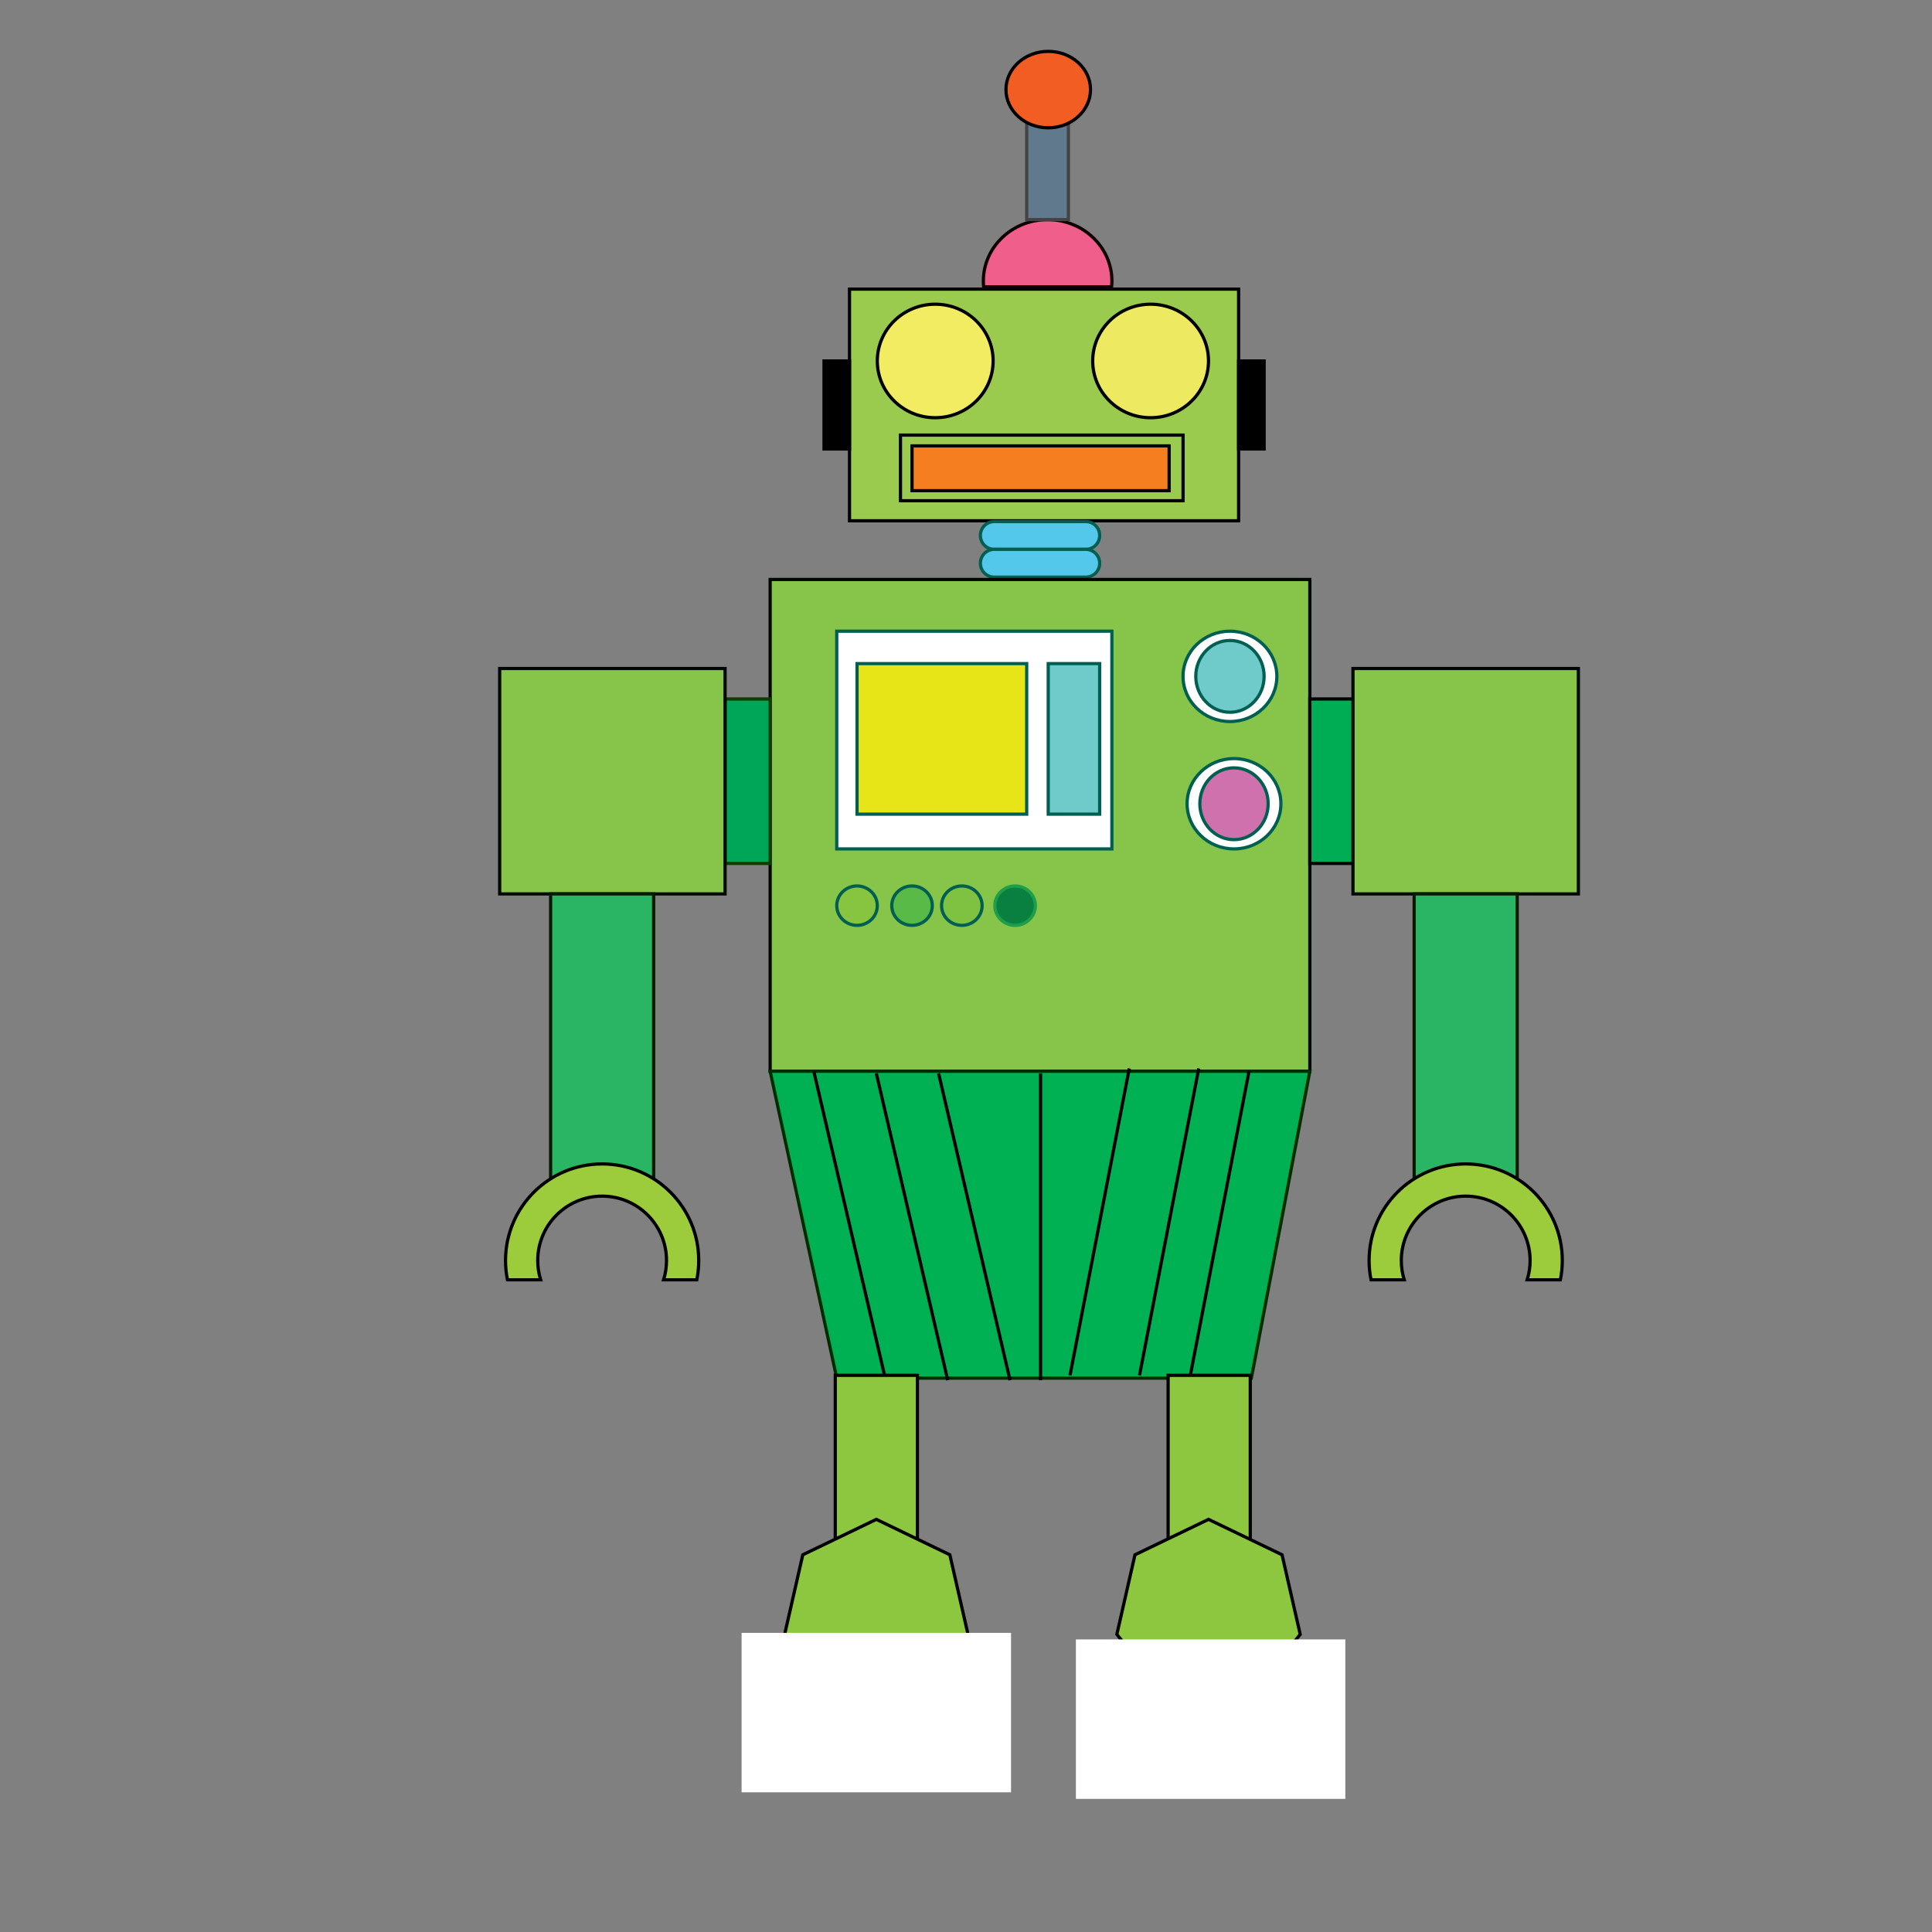 <?xml version="1.0" encoding="UTF-8"?>
<!DOCTYPE svg  PUBLIC '-//W3C//DTD SVG 1.1//EN'  'http://www.w3.org/Graphics/SVG/1.1/DTD/svg11.dtd'>
<svg enable-background="new 0 0 600 600" version="1.1" viewBox="0 0 600 600" xml:space="preserve" xmlns="http://www.w3.org/2000/svg">
<rect x="0" y="0" width="600" height="600" fill="#808080" stroke="none"/>
<rect x="263.82" y="89.799" width="120.84" height="71.932" fill="#9BCB4E" stroke="#000"/>
<rect x="384.67" y="112.1" width="7.913" height="27.334" stroke="#000"/>
<rect x="255.91" y="112.1" width="7.913" height="27.334" stroke="#000"/>
<ellipse cx="290.44" cy="112.1" rx="17.983" ry="17.624" fill="#F2EC63" stroke="#000"/>
<ellipse cx="357.33" cy="112.1" rx="17.983" ry="17.624" fill="#EDEA62" stroke="#000"/>
<rect x="283.24" y="138.47" width="79.844" height="13.911" fill="#F57F20" stroke="#000"/>
<rect x="279.65" y="135.12" width="87.757" height="20.385" fill="none" stroke="#000"/>
<path d="m345.22 89.082c0.058-0.596 0.091-1.199 0.091-1.809 0-10.533-8.936-19.072-19.959-19.072-11.022 0-19.958 8.539-19.958 19.072 0 0.61 0.033 1.213 0.092 1.809h39.734z" fill="#F05F8C" stroke="#0C0002"/>
<rect x="318.85" y="36.092" width="12.948" height="32.109" fill="#60798D" stroke="#434345"/>
<ellipse cx="325.54" cy="27.82" rx="13.127" ry="11.869" fill="#F15D22" stroke="#000"/>
<path d="m341.51 166.29c0 2.383-1.934 4.316-4.316 4.316h-28.413c-2.384 0-4.315-1.933-4.315-4.316 0-2.384 1.932-4.316 4.315-4.316h28.413c2.382 0 4.316 1.932 4.316 4.316z" fill="#53C8EA" stroke="#005F50"/>
<path d="m341.51 174.92c0 2.383-1.934 4.316-4.316 4.316h-28.413c-2.384 0-4.315-1.933-4.315-4.316 0-2.384 1.932-4.316 4.315-4.316h28.413c2.382 0 4.316 1.932 4.316 4.316z" fill="#53C8EA" stroke="#005F50"/>
<rect x="239.18" y="179.96" width="167.6" height="152.74" fill="#86C54A" stroke="#000700"/>
<rect x="259.86" y="196.02" width="85.444" height="67.616" fill="#fff" stroke="#005F50"/>
<ellipse cx="381.97" cy="210.05" rx="14.566" ry="14.027" fill="#fff" stroke="#005F50"/>
<ellipse cx="383.23" cy="249.61" rx="14.566" ry="14.026" fill="#fff" stroke="#005F50"/>
<ellipse cx="266.16" cy="281.26" rx="6.294" ry="6.114" fill="#87C540" stroke="#005F50"/>
<ellipse cx="283.24" cy="281.26" rx="6.294" ry="6.114" fill="#5ABA47" stroke="#005F50"/>
<ellipse cx="298.71" cy="281.26" rx="6.294" ry="6.114" fill="#7FC242" stroke="#005F50"/>
<ellipse cx="315.25" cy="281.26" rx="6.294" ry="6.114" fill="#098040" stroke="#1F9F49"/>
<rect x="266.16" y="206.09" width="52.69" height="46.756" fill="#E7E518" stroke="#005F50"/>
<rect x="325.54" y="206.09" width="15.971" height="46.756" fill="#6FCACA" stroke="#005F50"/>
<ellipse cx="381.97" cy="210.05" rx="10.61" ry="11.149" fill="#6FCACA" stroke="#005F50"/>
<ellipse cx="383.23" cy="249.61" rx="10.61" ry="11.149" fill="#CE71AD" stroke="#005F50"/>
<polygon points="388.62 428 259.86 428 239.18 332.69 406.78 332.69" fill="#00B154" stroke="#002D00"/>
<rect x="406.78" y="217.07" width="14" height="51.072" fill="#00AD55" stroke="#000"/>
<rect x="225.18" y="217.07" width="14" height="51.072" fill="#00A658" stroke="#113B00"/>
<rect x="155.18" y="207.61" width="70" height="70" fill="#86C54A" stroke="#000700"/>
<rect x="420.18" y="207.61" width="70" height="70" fill="#86C54A" stroke="#000700"/>
<rect x="171" y="277.61" width="32" height="90.39" fill="#2AB565" stroke="#051A00"/>
<path d="m167.91 397.46c-0.592-1.891-0.914-3.901-0.914-5.987 0-11.046 8.953-20 20-20 11.045 0 20 8.954 20 20 0 2.086-0.321 4.097-0.914 5.987h10.315c0.392-1.936 0.599-3.938 0.599-5.988 0-16.567-13.432-29.999-30-29.999s-30 13.432-30 29.999c0 2.051 0.207 4.053 0.599 5.988h10.315z" fill="#9CCB3B" stroke="#000"/>
<rect x="439.18" y="277.61" width="32" height="90.39" fill="#2AB565" stroke="#051A00"/>
<path d="m436.1 397.46c-0.592-1.891-0.913-3.901-0.913-5.987 0-11.046 8.953-20 20-20 11.045 0 20 8.954 20 20 0 2.086-0.321 4.097-0.914 5.987h10.315c0.392-1.936 0.599-3.938 0.599-5.988 0-16.567-13.432-29.999-30-29.999s-30 13.432-30 29.999c0 2.051 0.207 4.053 0.599 5.988h10.314z" fill="#9CCB3B" stroke="#000"/>
<line x1="252.73" x2="274.91" y1="332.69" y2="428" fill="none" stroke="#000"/>
<line x1="272.15" x2="294.33" y1="333.33" y2="428.64" fill="none" stroke="#000"/>
<line x1="291.49" x2="313.68" y1="333.33" y2="428.64" fill="none" stroke="#000"/>
<line x1="387.9" x2="369.5" y1="332.69" y2="428" fill="none" stroke="#000"/>
<line x1="372.29" x2="353.89" y1="331.82" y2="427.12" fill="none" stroke="#000"/>
<line x1="350.71" x2="332.31" y1="331.82" y2="427.12" fill="none" stroke="#000"/>
<line x1="323.16" x2="323.16" y1="333.33" y2="428.64" fill="none" stroke="#000"/>
<rect x="259.4" y="427.12" width="25.51" height="65.649" fill="#8DC63F" stroke="#000"/>
<rect x="362.77" y="427.12" width="25.51" height="65.649" fill="#8DC63F" stroke="#000"/>
<polygon points="259.48 527.37 243.68 507.56 249.32 482.85 272.15 471.85 294.98 482.85 300.62 507.56 284.82 527.37" fill="#8DC63F" stroke="#000"/>
<rect x="230.31" y="507.1" width="83.674" height="49.518" fill="#fff"/>
<polygon points="362.65 527.37 346.85 507.56 352.48 482.85 375.32 471.85 398.15 482.85 403.79 507.56 387.99 527.37" fill="#8DC63F" stroke="#000"/>
<rect x="334.13" y="509.14" width="83.674" height="49.518" fill="#fff"/>
</svg>
